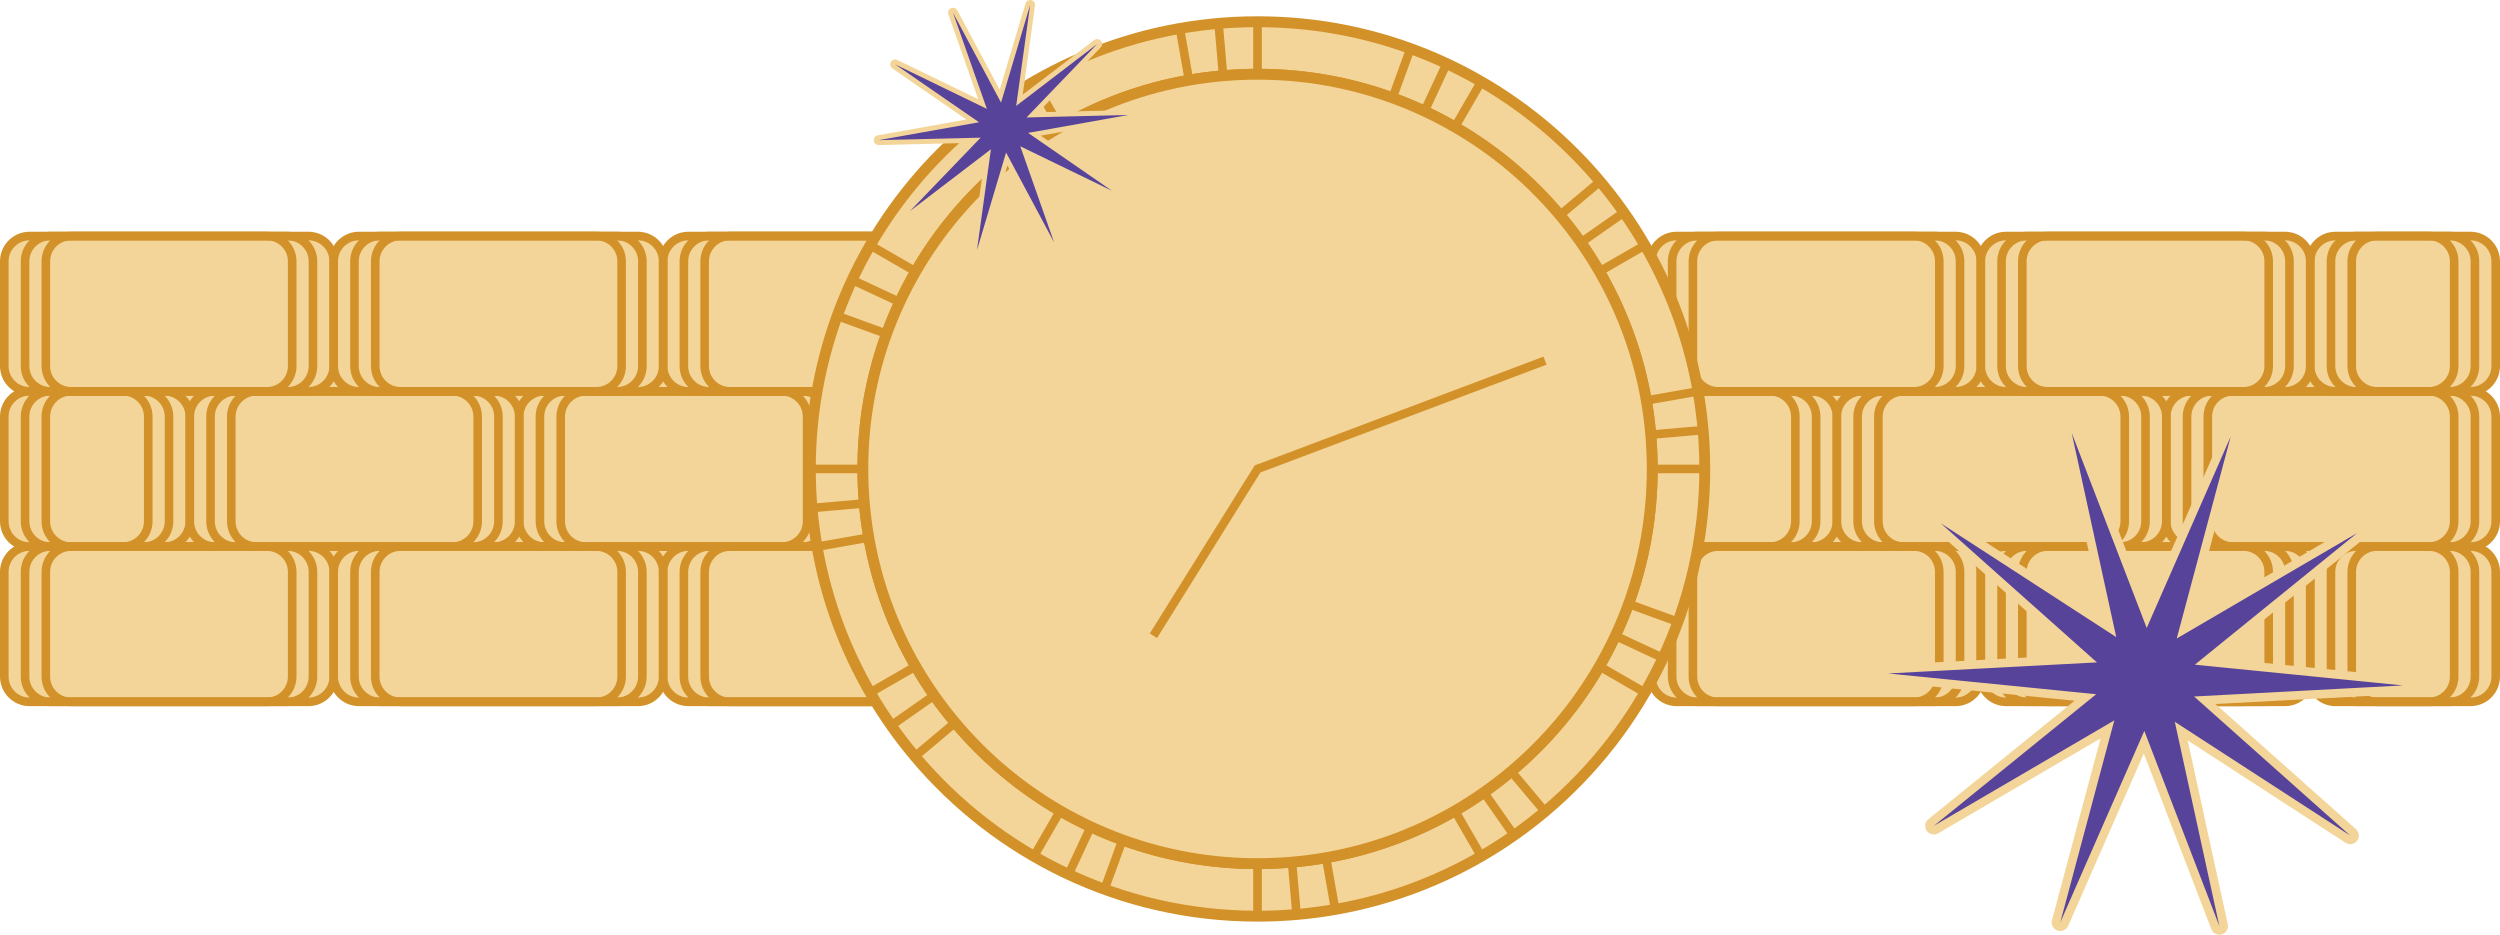 <?xml version="1.0" encoding="UTF-8"?>
<svg id="Layer_2" data-name="Layer 2" xmlns="http://www.w3.org/2000/svg" viewBox="0 0 2033.24 760.2">
  <defs>
    <style>
      .cls-1 {
        stroke: #d39229;
        stroke-miterlimit: 10;
        stroke-width: 8.85px;
      }

      .cls-1, .cls-2 {
        fill: #f4d599;
      }

      .cls-2, .cls-3, .cls-4 {
        stroke-width: 0px;
      }

      .cls-3 {
        fill: #58439b;
      }

      .cls-4 {
        fill: #d39229;
      }
    </style>
  </defs>
  <g id="Layer_3" data-name="Layer 3">
    <path class="cls-2" d="m2009.21,318.25c11.34,0,20.53,9.19,20.53,20.53v85.22c0,11.34-9.19,20.53-20.53,20.53,11.34,0,20.53,9.19,20.53,20.53v85.22c0,11.34-9.19,20.53-20.53,20.53h-109.78c-11.34,0-20.53-9.19-20.53-20.53,0,11.34-9.2,20.53-20.53,20.53h-226.86c-11.34,0-20.53-9.19-20.53-20.53,0,11.34-9.19,20.53-20.53,20.53h-226.85c-11.34,0-20.53-9.19-20.53-20.53,0,11.34-9.19,20.53-20.53,20.53h-226.86c-11.33,0-20.52-9.19-20.52-20.53,0,11.34-9.2,20.53-20.53,20.53h-226.86c-11.34,0-20.53-9.19-20.53-20.53,0,11.34-9.19,20.53-20.53,20.53h-226.85c-11.34,0-20.53-9.19-20.53-20.53,0,11.34-9.19,20.53-20.53,20.53h-226.86c-11.33,0-20.53-9.19-20.53-20.53,0,11.34-9.19,20.53-20.53,20.53H24.03c-11.34,0-20.53-9.19-20.53-20.53v-85.22c0-11.34,9.19-20.53,20.53-20.53-11.34,0-20.53-9.19-20.53-20.53v-85.22c0-11.34,9.19-20.53,20.53-20.53-11.34,0-20.53-9.19-20.53-20.53v-85.22c0-11.34,9.19-20.53,20.53-20.53h226.85c11.34,0,20.53,9.19,20.53,20.53,0-11.34,9.2-20.53,20.53-20.53h226.86c11.34,0,20.53,9.19,20.53,20.53,0-11.34,9.19-20.53,20.53-20.53h226.85c11.34,0,20.53,9.19,20.53,20.53,0-11.34,9.19-20.53,20.53-20.53h226.86c11.33,0,20.53,9.19,20.53,20.53,0-11.34,9.19-20.53,20.52-20.53h226.86c11.34,0,20.53,9.19,20.53,20.53,0-11.34,9.19-20.53,20.53-20.53h226.85c11.34,0,20.53,9.19,20.53,20.53,0-11.34,9.19-20.53,20.53-20.53h226.86c11.33,0,20.53,9.19,20.53,20.53,0-11.34,9.19-20.53,20.53-20.53h109.78c11.34,0,20.53,9.19,20.53,20.53v85.22c0,11.34-9.19,20.53-20.53,20.53Z"/>
    <g>
      <g>
        <g>
          <path class="cls-4" d="m100.04,448.03H24.03c-13.25,0-24.03-10.78-24.03-24.03v-85.22c0-13.25,10.78-24.03,24.03-24.03h76.01c13.25,0,24.03,10.78,24.03,24.03v85.22c0,13.25-10.78,24.03-24.03,24.03Zm-76.01-126.28c-9.39,0-17.03,7.64-17.03,17.03v85.22c0,9.39,7.64,17.03,17.03,17.03h76.01c9.39,0,17.03-7.64,17.03-17.03v-85.22c0-9.39-7.64-17.03-17.03-17.03H24.03Z"/>
          <path class="cls-4" d="m116.93,448.03H40.92c-13.25,0-24.03-10.78-24.03-24.03v-85.22c0-13.25,10.78-24.03,24.03-24.03h76.01c13.25,0,24.03,10.78,24.03,24.03v85.22c0,13.25-10.78,24.03-24.03,24.03Zm-76.01-126.28c-9.39,0-17.03,7.64-17.03,17.03v85.22c0,9.39,7.64,17.03,17.03,17.03h76.01c9.39,0,17.03-7.64,17.03-17.03v-85.22c0-9.39-7.64-17.03-17.03-17.03H40.92Z"/>
          <path class="cls-4" d="m133.81,448.03H57.8c-13.25,0-24.03-10.78-24.03-24.03v-85.22c0-13.25,10.78-24.03,24.03-24.03h76.01c13.25,0,24.03,10.78,24.03,24.03v85.22c0,13.25-10.78,24.03-24.03,24.03Zm-76.01-126.28c-9.39,0-17.03,7.64-17.03,17.03v85.22c0,9.39,7.64,17.03,17.03,17.03h76.01c9.39,0,17.03-7.64,17.03-17.03v-85.22c0-9.39-7.64-17.03-17.03-17.03H57.8Z"/>
        </g>
        <g>
          <path class="cls-4" d="m217.11,321.75H24.03c-13.25,0-24.03-10.78-24.03-24.03v-85.22c0-13.25,10.78-24.03,24.03-24.03h193.08c13.25,0,24.03,10.78,24.03,24.03v85.22c0,13.25-10.78,24.03-24.03,24.03ZM24.03,195.47c-9.39,0-17.03,7.64-17.03,17.03v85.22c0,9.39,7.64,17.03,17.03,17.03h193.08c9.39,0,17.03-7.64,17.03-17.03v-85.22c0-9.39-7.64-17.03-17.03-17.03H24.03Z"/>
          <path class="cls-4" d="m234,321.75H40.92c-13.25,0-24.03-10.78-24.03-24.03v-85.22c0-13.25,10.78-24.03,24.03-24.03h193.08c13.25,0,24.03,10.78,24.03,24.03v85.22c0,13.25-10.78,24.03-24.03,24.03ZM40.92,195.47c-9.39,0-17.03,7.64-17.03,17.03v85.22c0,9.39,7.64,17.03,17.03,17.03h193.08c9.39,0,17.03-7.64,17.03-17.03v-85.22c0-9.39-7.64-17.03-17.03-17.03H40.92Z"/>
          <path class="cls-4" d="m250.88,321.75H57.8c-13.25,0-24.03-10.78-24.03-24.03v-85.22c0-13.25,10.78-24.03,24.03-24.03h193.08c13.25,0,24.03,10.78,24.03,24.03v85.22c0,13.25-10.78,24.03-24.03,24.03ZM57.8,195.47c-9.39,0-17.03,7.64-17.03,17.03v85.22c0,9.39,7.64,17.03,17.03,17.03h193.08c9.39,0,17.03-7.64,17.03-17.03v-85.22c0-9.39-7.64-17.03-17.03-17.03H57.8Z"/>
        </g>
        <g>
          <path class="cls-4" d="m217.11,574.31H24.03c-13.25,0-24.03-10.78-24.03-24.03v-85.22c0-13.25,10.78-24.03,24.03-24.03h193.08c13.25,0,24.03,10.78,24.03,24.03v85.22c0,13.25-10.78,24.03-24.03,24.03ZM24.03,448.03c-9.39,0-17.03,7.64-17.03,17.03v85.22c0,9.39,7.64,17.03,17.03,17.03h193.08c9.39,0,17.03-7.64,17.03-17.03v-85.22c0-9.39-7.64-17.03-17.03-17.03H24.03Z"/>
          <path class="cls-4" d="m234,574.31H40.92c-13.25,0-24.03-10.78-24.03-24.03v-85.22c0-13.25,10.78-24.03,24.03-24.03h193.08c13.25,0,24.03,10.78,24.03,24.03v85.22c0,13.25-10.78,24.03-24.03,24.03Zm-193.08-126.28c-9.39,0-17.03,7.64-17.03,17.03v85.22c0,9.39,7.64,17.03,17.03,17.03h193.08c9.39,0,17.03-7.64,17.03-17.03v-85.22c0-9.39-7.64-17.03-17.03-17.03H40.92Z"/>
          <path class="cls-4" d="m250.88,574.31H57.8c-13.25,0-24.03-10.78-24.03-24.03v-85.22c0-13.25,10.78-24.03,24.03-24.03h193.08c13.25,0,24.03,10.78,24.03,24.03v85.22c0,13.25-10.78,24.03-24.03,24.03Zm-193.08-126.28c-9.39,0-17.03,7.64-17.03,17.03v85.22c0,9.39,7.64,17.03,17.03,17.03h193.08c9.39,0,17.03-7.64,17.03-17.03v-85.22c0-9.39-7.64-17.03-17.03-17.03H57.8Z"/>
        </g>
      </g>
      <g>
        <g>
          <path class="cls-4" d="m367.96,448.03h-193.08c-13.25,0-24.03-10.78-24.03-24.03v-85.22c0-13.25,10.78-24.03,24.03-24.03h193.08c13.25,0,24.03,10.78,24.03,24.03v85.22c0,13.25-10.78,24.03-24.03,24.03Zm-193.08-126.28c-9.39,0-17.03,7.64-17.03,17.03v85.22c0,9.39,7.64,17.03,17.03,17.03h193.08c9.39,0,17.03-7.64,17.03-17.03v-85.22c0-9.39-7.64-17.03-17.03-17.03h-193.08Z"/>
          <path class="cls-4" d="m384.84,448.03h-193.08c-13.25,0-24.03-10.78-24.03-24.03v-85.22c0-13.25,10.78-24.03,24.03-24.03h193.08c13.25,0,24.03,10.78,24.03,24.03v85.22c0,13.25-10.78,24.03-24.03,24.03Zm-193.08-126.28c-9.39,0-17.03,7.64-17.03,17.03v85.22c0,9.39,7.64,17.03,17.03,17.03h193.08c9.39,0,17.03-7.64,17.03-17.03v-85.22c0-9.39-7.64-17.03-17.03-17.03h-193.08Z"/>
          <path class="cls-4" d="m401.73,448.03h-193.08c-13.25,0-24.03-10.78-24.03-24.03v-85.22c0-13.25,10.78-24.03,24.03-24.03h193.08c13.25,0,24.03,10.78,24.03,24.03v85.22c0,13.25-10.78,24.03-24.03,24.03Zm-193.08-126.28c-9.39,0-17.03,7.64-17.03,17.03v85.22c0,9.39,7.64,17.03,17.03,17.03h193.08c9.39,0,17.03-7.64,17.03-17.03v-85.22c0-9.39-7.64-17.03-17.03-17.03h-193.08Z"/>
        </g>
        <g>
          <path class="cls-4" d="m485.03,321.75h-193.09c-13.25,0-24.03-10.78-24.03-24.03v-85.22c0-13.25,10.78-24.03,24.03-24.03h193.09c13.25,0,24.03,10.78,24.03,24.03v85.22c0,13.25-10.78,24.03-24.03,24.03Zm-193.09-126.28c-9.39,0-17.03,7.64-17.03,17.03v85.22c0,9.39,7.64,17.03,17.03,17.03h193.09c9.39,0,17.03-7.64,17.03-17.03v-85.22c0-9.39-7.64-17.03-17.03-17.03h-193.09Z"/>
          <path class="cls-4" d="m501.91,321.75h-193.08c-13.25,0-24.03-10.78-24.03-24.03v-85.22c0-13.25,10.78-24.03,24.03-24.03h193.08c13.25,0,24.03,10.78,24.03,24.03v85.22c0,13.25-10.78,24.03-24.03,24.03Zm-193.08-126.28c-9.39,0-17.03,7.64-17.03,17.03v85.22c0,9.39,7.64,17.03,17.03,17.03h193.08c9.39,0,17.03-7.64,17.03-17.03v-85.22c0-9.39-7.64-17.03-17.03-17.03h-193.08Z"/>
          <path class="cls-4" d="m518.8,321.75h-193.08c-13.25,0-24.03-10.78-24.03-24.03v-85.22c0-13.25,10.78-24.03,24.03-24.03h193.08c13.25,0,24.03,10.78,24.03,24.03v85.22c0,13.25-10.78,24.03-24.03,24.03Zm-193.08-126.28c-9.39,0-17.03,7.64-17.03,17.03v85.22c0,9.39,7.64,17.03,17.03,17.03h193.08c9.39,0,17.03-7.64,17.03-17.03v-85.22c0-9.39-7.64-17.03-17.03-17.03h-193.08Z"/>
        </g>
        <g>
          <path class="cls-4" d="m485.03,574.31h-193.09c-13.25,0-24.03-10.78-24.03-24.03v-85.22c0-13.25,10.78-24.03,24.03-24.03h193.09c13.25,0,24.03,10.78,24.03,24.03v85.22c0,13.25-10.78,24.03-24.03,24.03Zm-193.09-126.28c-9.39,0-17.03,7.64-17.03,17.03v85.22c0,9.39,7.64,17.03,17.03,17.03h193.09c9.39,0,17.03-7.64,17.03-17.03v-85.22c0-9.39-7.64-17.03-17.03-17.03h-193.09Z"/>
          <path class="cls-4" d="m501.91,574.31h-193.08c-13.25,0-24.03-10.78-24.03-24.03v-85.22c0-13.25,10.78-24.03,24.03-24.03h193.08c13.25,0,24.03,10.78,24.03,24.03v85.22c0,13.25-10.78,24.03-24.03,24.03Zm-193.08-126.28c-9.39,0-17.03,7.64-17.03,17.03v85.22c0,9.39,7.64,17.03,17.03,17.03h193.08c9.39,0,17.03-7.64,17.03-17.03v-85.22c0-9.39-7.64-17.03-17.03-17.03h-193.08Z"/>
          <path class="cls-4" d="m518.8,574.31h-193.08c-13.25,0-24.03-10.78-24.03-24.03v-85.22c0-13.25,10.78-24.03,24.03-24.03h193.08c13.25,0,24.03,10.78,24.03,24.03v85.22c0,13.25-10.78,24.03-24.03,24.03Zm-193.08-126.28c-9.39,0-17.03,7.64-17.03,17.03v85.22c0,9.39,7.64,17.03,17.03,17.03h193.08c9.39,0,17.03-7.64,17.03-17.03v-85.22c0-9.39-7.64-17.03-17.03-17.03h-193.08Z"/>
        </g>
      </g>
      <g>
        <g>
          <path class="cls-4" d="m635.87,448.03h-193.08c-13.25,0-24.03-10.78-24.03-24.03v-85.22c0-13.25,10.78-24.03,24.03-24.03h193.08c13.25,0,24.03,10.78,24.03,24.03v85.22c0,13.25-10.78,24.03-24.03,24.03Zm-193.08-126.28c-9.39,0-17.03,7.64-17.03,17.03v85.22c0,9.39,7.64,17.03,17.03,17.03h193.08c9.39,0,17.03-7.64,17.03-17.03v-85.22c0-9.39-7.64-17.03-17.03-17.03h-193.08Z"/>
          <path class="cls-4" d="m652.75,448.03h-193.08c-13.25,0-24.03-10.78-24.03-24.03v-85.22c0-13.25,10.78-24.03,24.03-24.03h193.08c13.25,0,24.03,10.78,24.03,24.03v85.22c0,13.25-10.78,24.03-24.03,24.03Zm-193.08-126.28c-9.39,0-17.03,7.64-17.03,17.03v85.22c0,9.39,7.64,17.03,17.03,17.03h193.08c9.39,0,17.03-7.64,17.03-17.03v-85.22c0-9.39-7.64-17.03-17.03-17.03h-193.08Z"/>
          <path class="cls-4" d="m669.64,448.03h-193.08c-13.25,0-24.03-10.78-24.03-24.03v-85.22c0-13.25,10.78-24.03,24.03-24.03h193.08c13.25,0,24.03,10.78,24.03,24.03v85.22c0,13.25-10.78,24.03-24.03,24.03Zm-193.08-126.28c-9.39,0-17.03,7.64-17.03,17.03v85.22c0,9.39,7.64,17.03,17.03,17.03h193.08c9.39,0,17.03-7.64,17.03-17.03v-85.22c0-9.39-7.64-17.03-17.03-17.03h-193.08Z"/>
        </g>
        <g>
          <path class="cls-4" d="m752.94,321.75h-193.08c-13.25,0-24.03-10.78-24.03-24.03v-85.22c0-13.25,10.78-24.03,24.03-24.03h193.08c13.25,0,24.03,10.78,24.03,24.03v85.22c0,13.25-10.78,24.03-24.03,24.03Zm-193.08-126.28c-9.39,0-17.03,7.64-17.03,17.03v85.22c0,9.39,7.64,17.03,17.03,17.03h193.08c9.39,0,17.03-7.64,17.03-17.03v-85.22c0-9.39-7.64-17.03-17.03-17.03h-193.08Z"/>
          <path class="cls-4" d="m769.83,321.75h-193.09c-13.25,0-24.03-10.78-24.03-24.03v-85.22c0-13.25,10.78-24.03,24.03-24.03h193.09c13.25,0,24.03,10.78,24.03,24.03v85.22c0,13.25-10.78,24.03-24.03,24.03Zm-193.09-126.28c-9.39,0-17.03,7.64-17.03,17.03v85.22c0,9.39,7.64,17.03,17.03,17.03h193.09c9.39,0,17.03-7.64,17.03-17.03v-85.22c0-9.39-7.64-17.03-17.03-17.03h-193.09Z"/>
          <path class="cls-4" d="m786.71,321.75h-193.08c-13.25,0-24.03-10.78-24.03-24.03v-85.22c0-13.25,10.78-24.03,24.03-24.03h193.08c13.25,0,24.03,10.78,24.03,24.03v85.22c0,13.25-10.78,24.03-24.03,24.03Zm-193.08-126.28c-9.39,0-17.03,7.64-17.03,17.03v85.22c0,9.39,7.64,17.03,17.03,17.03h193.08c9.39,0,17.03-7.64,17.03-17.03v-85.22c0-9.39-7.64-17.03-17.03-17.03h-193.08Z"/>
        </g>
        <g>
          <path class="cls-4" d="m752.94,574.31h-193.08c-13.25,0-24.03-10.78-24.03-24.03v-85.22c0-13.25,10.78-24.03,24.03-24.03h193.08c13.25,0,24.03,10.78,24.03,24.03v85.22c0,13.25-10.78,24.03-24.03,24.03Zm-193.08-126.28c-9.39,0-17.03,7.64-17.03,17.03v85.22c0,9.39,7.64,17.03,17.03,17.03h193.08c9.39,0,17.03-7.64,17.03-17.03v-85.22c0-9.39-7.64-17.03-17.03-17.03h-193.08Z"/>
          <path class="cls-4" d="m769.83,574.31h-193.09c-13.25,0-24.03-10.78-24.03-24.03v-85.22c0-13.25,10.78-24.03,24.03-24.03h193.09c13.25,0,24.03,10.78,24.03,24.03v85.22c0,13.25-10.78,24.03-24.03,24.03Zm-193.09-126.28c-9.39,0-17.03,7.64-17.03,17.03v85.22c0,9.39,7.64,17.03,17.03,17.03h193.09c9.39,0,17.03-7.64,17.03-17.03v-85.22c0-9.39-7.64-17.03-17.03-17.03h-193.09Z"/>
          <path class="cls-4" d="m786.71,574.31h-193.08c-13.25,0-24.03-10.78-24.03-24.03v-85.22c0-13.25,10.78-24.03,24.03-24.03h193.08c13.25,0,24.03,10.78,24.03,24.03v85.22c0,13.25-10.78,24.03-24.03,24.03Zm-193.08-126.28c-9.39,0-17.03,7.64-17.03,17.03v85.22c0,9.39,7.64,17.03,17.03,17.03h193.08c9.39,0,17.03-7.64,17.03-17.03v-85.22c0-9.39-7.64-17.03-17.03-17.03h-193.08Z"/>
        </g>
      </g>
      <g>
        <g>
          <path class="cls-4" d="m903.78,448.03h-193.08c-13.25,0-24.03-10.78-24.03-24.03v-85.22c0-13.25,10.78-24.03,24.03-24.03h193.08c13.25,0,24.03,10.78,24.03,24.03v85.22c0,13.25-10.78,24.03-24.03,24.03Zm-193.08-126.28c-9.39,0-17.03,7.64-17.03,17.03v85.22c0,9.39,7.64,17.03,17.03,17.03h193.08c9.39,0,17.03-7.64,17.03-17.03v-85.22c0-9.39-7.64-17.03-17.03-17.03h-193.08Z"/>
          <path class="cls-4" d="m920.67,448.03h-193.08c-13.25,0-24.03-10.78-24.03-24.03v-85.22c0-13.25,10.78-24.03,24.03-24.03h193.08c13.25,0,24.03,10.78,24.03,24.03v85.22c0,13.25-10.78,24.03-24.03,24.03Zm-193.08-126.28c-9.39,0-17.03,7.64-17.03,17.03v85.22c0,9.39,7.64,17.03,17.03,17.03h193.08c9.39,0,17.03-7.64,17.03-17.03v-85.22c0-9.39-7.64-17.03-17.03-17.03h-193.08Z"/>
          <path class="cls-4" d="m937.55,448.03h-193.08c-13.25,0-24.03-10.78-24.03-24.03v-85.22c0-13.25,10.78-24.03,24.03-24.03h193.08c13.25,0,24.03,10.78,24.03,24.03v85.22c0,13.25-10.78,24.03-24.03,24.03Zm-193.08-126.28c-9.39,0-17.03,7.64-17.03,17.03v85.22c0,9.39,7.64,17.03,17.03,17.03h193.08c9.39,0,17.03-7.64,17.03-17.03v-85.22c0-9.39-7.64-17.03-17.03-17.03h-193.08Z"/>
        </g>
        <g>
          <path class="cls-4" d="m1020.85,321.75h-193.08c-13.25,0-24.03-10.78-24.03-24.03v-85.22c0-13.25,10.78-24.03,24.03-24.03h193.08c13.25,0,24.03,10.78,24.03,24.03v85.22c0,13.25-10.78,24.03-24.03,24.03Zm-193.08-126.28c-9.39,0-17.03,7.64-17.03,17.03v85.22c0,9.39,7.64,17.03,17.03,17.03h193.08c9.39,0,17.03-7.64,17.03-17.03v-85.22c0-9.39-7.64-17.03-17.03-17.03h-193.08Z"/>
          <path class="cls-4" d="m1037.74,321.75h-193.08c-13.25,0-24.03-10.78-24.03-24.03v-85.22c0-13.25,10.78-24.03,24.03-24.03h193.08c13.25,0,24.03,10.78,24.03,24.03v85.22c0,13.25-10.78,24.03-24.03,24.03Zm-193.08-126.28c-9.39,0-17.03,7.64-17.03,17.03v85.22c0,9.39,7.64,17.03,17.03,17.03h193.08c9.39,0,17.03-7.64,17.03-17.03v-85.22c0-9.39-7.64-17.03-17.03-17.03h-193.08Z"/>
          <path class="cls-4" d="m1054.63,321.75h-193.09c-13.25,0-24.03-10.78-24.03-24.03v-85.22c0-13.25,10.78-24.03,24.03-24.03h193.09c13.25,0,24.03,10.78,24.03,24.03v85.22c0,13.25-10.78,24.03-24.03,24.03Zm-193.09-126.28c-9.39,0-17.03,7.64-17.03,17.03v85.22c0,9.39,7.64,17.03,17.03,17.03h193.09c9.39,0,17.03-7.64,17.03-17.03v-85.22c0-9.39-7.64-17.03-17.03-17.03h-193.09Z"/>
        </g>
        <g>
          <path class="cls-4" d="m1020.85,574.31h-193.08c-13.25,0-24.03-10.78-24.03-24.03v-85.22c0-13.25,10.78-24.03,24.03-24.03h193.08c13.25,0,24.03,10.78,24.03,24.03v85.22c0,13.25-10.78,24.03-24.03,24.03Zm-193.08-126.28c-9.39,0-17.03,7.64-17.03,17.03v85.22c0,9.39,7.64,17.03,17.03,17.03h193.08c9.39,0,17.03-7.64,17.03-17.03v-85.22c0-9.39-7.64-17.03-17.03-17.03h-193.08Z"/>
          <path class="cls-4" d="m1037.74,574.31h-193.08c-13.25,0-24.03-10.78-24.03-24.03v-85.22c0-13.25,10.78-24.03,24.03-24.03h193.08c13.25,0,24.03,10.78,24.03,24.03v85.22c0,13.25-10.78,24.03-24.03,24.03Zm-193.08-126.28c-9.39,0-17.03,7.64-17.03,17.03v85.22c0,9.39,7.64,17.03,17.03,17.03h193.08c9.39,0,17.03-7.64,17.03-17.03v-85.22c0-9.39-7.64-17.03-17.03-17.03h-193.08Z"/>
          <path class="cls-4" d="m1054.63,574.31h-193.09c-13.25,0-24.03-10.78-24.03-24.03v-85.22c0-13.25,10.78-24.03,24.03-24.03h193.09c13.25,0,24.03,10.78,24.03,24.03v85.22c0,13.25-10.78,24.03-24.03,24.03Zm-193.09-126.28c-9.39,0-17.03,7.64-17.03,17.03v85.22c0,9.39,7.64,17.03,17.03,17.03h193.09c9.39,0,17.03-7.64,17.03-17.03v-85.22c0-9.39-7.64-17.03-17.03-17.03h-193.09Z"/>
        </g>
      </g>
      <g>
        <g>
          <path class="cls-4" d="m1171.7,448.03h-193.08c-13.25,0-24.03-10.78-24.03-24.03v-85.22c0-13.25,10.78-24.03,24.03-24.03h193.08c13.25,0,24.03,10.78,24.03,24.03v85.22c0,13.25-10.78,24.03-24.03,24.03Zm-193.08-126.28c-9.39,0-17.03,7.64-17.03,17.03v85.22c0,9.39,7.64,17.03,17.03,17.03h193.08c9.39,0,17.03-7.64,17.03-17.03v-85.22c0-9.39-7.64-17.03-17.03-17.03h-193.08Z"/>
          <path class="cls-4" d="m1188.58,448.03h-193.08c-13.25,0-24.03-10.78-24.03-24.03v-85.22c0-13.25,10.78-24.03,24.03-24.03h193.08c13.25,0,24.03,10.78,24.03,24.03v85.22c0,13.25-10.78,24.03-24.03,24.03Zm-193.08-126.28c-9.39,0-17.03,7.64-17.03,17.03v85.22c0,9.39,7.64,17.03,17.03,17.03h193.08c9.39,0,17.03-7.64,17.03-17.03v-85.22c0-9.39-7.64-17.03-17.03-17.03h-193.08Z"/>
          <path class="cls-4" d="m1205.47,448.03h-193.08c-13.25,0-24.03-10.78-24.03-24.03v-85.22c0-13.25,10.78-24.03,24.03-24.03h193.08c13.25,0,24.03,10.78,24.03,24.03v85.22c0,13.25-10.78,24.03-24.03,24.03Zm-193.08-126.28c-9.39,0-17.03,7.64-17.03,17.03v85.22c0,9.39,7.64,17.03,17.03,17.03h193.08c9.39,0,17.03-7.64,17.03-17.03v-85.22c0-9.39-7.64-17.03-17.03-17.03h-193.08Z"/>
        </g>
        <g>
          <path class="cls-4" d="m1288.77,321.75h-193.09c-13.25,0-24.02-10.78-24.02-24.03v-85.22c0-13.25,10.78-24.03,24.02-24.03h193.09c13.25,0,24.03,10.78,24.03,24.03v85.22c0,13.25-10.78,24.03-24.03,24.03Zm-193.09-126.28c-9.38,0-17.02,7.64-17.02,17.03v85.22c0,9.39,7.64,17.03,17.02,17.03h193.09c9.39,0,17.03-7.64,17.03-17.03v-85.22c0-9.39-7.64-17.03-17.03-17.03h-193.09Z"/>
          <path class="cls-4" d="m1305.65,321.75h-193.08c-13.25,0-24.03-10.78-24.03-24.03v-85.22c0-13.25,10.78-24.03,24.03-24.03h193.08c13.25,0,24.03,10.78,24.03,24.03v85.22c0,13.25-10.78,24.03-24.03,24.03Zm-193.08-126.28c-9.39,0-17.03,7.64-17.03,17.03v85.22c0,9.39,7.64,17.03,17.03,17.03h193.08c9.39,0,17.03-7.64,17.03-17.03v-85.22c0-9.39-7.64-17.03-17.03-17.03h-193.08Z"/>
          <path class="cls-4" d="m1322.54,321.75h-193.08c-13.25,0-24.03-10.78-24.03-24.03v-85.22c0-13.25,10.78-24.03,24.03-24.03h193.08c13.25,0,24.03,10.78,24.03,24.03v85.22c0,13.25-10.78,24.03-24.03,24.03Zm-193.08-126.28c-9.39,0-17.03,7.64-17.03,17.03v85.22c0,9.39,7.64,17.03,17.03,17.03h193.08c9.39,0,17.03-7.64,17.03-17.03v-85.22c0-9.39-7.64-17.03-17.03-17.03h-193.08Z"/>
        </g>
        <g>
          <path class="cls-4" d="m1288.77,574.31h-193.09c-13.25,0-24.02-10.78-24.02-24.03v-85.22c0-13.25,10.78-24.03,24.02-24.03h193.09c13.25,0,24.03,10.78,24.03,24.03v85.22c0,13.25-10.78,24.03-24.03,24.03Zm-193.09-126.28c-9.38,0-17.02,7.64-17.02,17.03v85.22c0,9.39,7.64,17.03,17.02,17.03h193.09c9.39,0,17.03-7.64,17.03-17.03v-85.22c0-9.39-7.64-17.03-17.03-17.03h-193.09Z"/>
          <path class="cls-4" d="m1305.65,574.31h-193.08c-13.25,0-24.03-10.78-24.03-24.03v-85.22c0-13.25,10.78-24.03,24.03-24.03h193.08c13.25,0,24.03,10.78,24.03,24.03v85.22c0,13.25-10.78,24.03-24.03,24.03Zm-193.08-126.28c-9.39,0-17.03,7.64-17.03,17.03v85.22c0,9.39,7.64,17.03,17.03,17.03h193.08c9.39,0,17.03-7.64,17.03-17.03v-85.22c0-9.39-7.64-17.03-17.03-17.03h-193.08Z"/>
          <path class="cls-4" d="m1322.54,574.31h-193.08c-13.25,0-24.03-10.78-24.03-24.03v-85.22c0-13.25,10.78-24.03,24.03-24.03h193.08c13.25,0,24.03,10.78,24.03,24.03v85.22c0,13.25-10.78,24.03-24.03,24.03Zm-193.08-126.28c-9.39,0-17.03,7.64-17.03,17.03v85.22c0,9.39,7.64,17.03,17.03,17.03h193.08c9.39,0,17.03-7.64,17.03-17.03v-85.22c0-9.39-7.64-17.03-17.03-17.03h-193.08Z"/>
        </g>
      </g>
      <g>
        <g>
          <path class="cls-4" d="m1439.61,448.03h-193.08c-13.25,0-24.03-10.78-24.03-24.03v-85.22c0-13.25,10.78-24.03,24.03-24.03h193.08c13.25,0,24.03,10.78,24.03,24.03v85.22c0,13.25-10.78,24.03-24.03,24.03Zm-193.08-126.28c-9.39,0-17.03,7.64-17.03,17.03v85.22c0,9.39,7.64,17.03,17.03,17.03h193.08c9.39,0,17.03-7.64,17.03-17.03v-85.22c0-9.39-7.64-17.03-17.03-17.03h-193.08Z"/>
          <path class="cls-4" d="m1456.5,448.03h-193.08c-13.25,0-24.03-10.78-24.03-24.03v-85.22c0-13.25,10.78-24.03,24.03-24.03h193.08c13.25,0,24.03,10.78,24.03,24.03v85.22c0,13.25-10.78,24.03-24.03,24.03Zm-193.08-126.28c-9.39,0-17.03,7.64-17.03,17.03v85.22c0,9.39,7.64,17.03,17.03,17.03h193.08c9.39,0,17.03-7.64,17.03-17.03v-85.22c0-9.39-7.64-17.03-17.03-17.03h-193.08Z"/>
          <path class="cls-4" d="m1473.38,448.03h-193.08c-13.25,0-24.03-10.78-24.03-24.03v-85.22c0-13.25,10.78-24.03,24.03-24.03h193.08c13.25,0,24.03,10.78,24.03,24.03v85.22c0,13.25-10.78,24.03-24.03,24.03Zm-193.08-126.28c-9.39,0-17.03,7.64-17.03,17.03v85.22c0,9.39,7.64,17.03,17.03,17.03h193.08c9.39,0,17.03-7.64,17.03-17.03v-85.22c0-9.39-7.64-17.03-17.03-17.03h-193.08Z"/>
        </g>
        <g>
          <path class="cls-4" d="m1556.68,321.75h-193.08c-13.25,0-24.03-10.78-24.03-24.03v-85.22c0-13.25,10.78-24.03,24.03-24.03h193.08c13.25,0,24.03,10.78,24.03,24.03v85.22c0,13.25-10.78,24.03-24.03,24.03Zm-193.08-126.28c-9.39,0-17.03,7.64-17.03,17.03v85.22c0,9.39,7.64,17.03,17.03,17.03h193.08c9.39,0,17.03-7.64,17.03-17.03v-85.22c0-9.39-7.64-17.03-17.03-17.03h-193.08Z"/>
          <path class="cls-4" d="m1573.57,321.75h-193.09c-13.25,0-24.03-10.78-24.03-24.03v-85.22c0-13.25,10.78-24.03,24.03-24.03h193.09c13.25,0,24.03,10.78,24.03,24.03v85.22c0,13.25-10.78,24.03-24.03,24.03Zm-193.09-126.28c-9.39,0-17.03,7.64-17.03,17.03v85.22c0,9.39,7.64,17.03,17.03,17.03h193.09c9.39,0,17.03-7.64,17.03-17.03v-85.22c0-9.39-7.64-17.03-17.03-17.03h-193.09Z"/>
          <path class="cls-4" d="m1590.45,321.75h-193.08c-13.25,0-24.03-10.78-24.03-24.03v-85.22c0-13.25,10.78-24.03,24.03-24.03h193.08c13.25,0,24.03,10.78,24.03,24.03v85.22c0,13.25-10.78,24.03-24.03,24.03Zm-193.08-126.28c-9.39,0-17.03,7.64-17.03,17.03v85.22c0,9.39,7.64,17.03,17.03,17.03h193.08c9.39,0,17.03-7.64,17.03-17.03v-85.22c0-9.39-7.64-17.03-17.03-17.03h-193.08Z"/>
        </g>
        <g>
          <path class="cls-4" d="m1556.68,574.31h-193.08c-13.25,0-24.03-10.78-24.03-24.03v-85.22c0-13.25,10.78-24.03,24.03-24.03h193.08c13.25,0,24.03,10.78,24.03,24.03v85.22c0,13.25-10.78,24.03-24.03,24.03Zm-193.08-126.28c-9.39,0-17.03,7.64-17.03,17.03v85.22c0,9.39,7.64,17.03,17.03,17.03h193.08c9.39,0,17.03-7.64,17.03-17.03v-85.22c0-9.39-7.64-17.03-17.03-17.03h-193.08Z"/>
          <path class="cls-4" d="m1573.57,574.31h-193.09c-13.25,0-24.03-10.78-24.03-24.03v-85.22c0-13.25,10.78-24.03,24.03-24.03h193.09c13.25,0,24.03,10.78,24.03,24.03v85.22c0,13.25-10.78,24.03-24.03,24.03Zm-193.09-126.28c-9.39,0-17.03,7.64-17.03,17.03v85.22c0,9.39,7.64,17.03,17.03,17.03h193.09c9.39,0,17.03-7.64,17.03-17.03v-85.22c0-9.39-7.64-17.03-17.03-17.03h-193.09Z"/>
          <path class="cls-4" d="m1590.45,574.31h-193.08c-13.25,0-24.03-10.78-24.03-24.03v-85.22c0-13.25,10.78-24.03,24.03-24.03h193.08c13.25,0,24.03,10.78,24.03,24.03v85.22c0,13.25-10.78,24.03-24.03,24.03Zm-193.08-126.28c-9.39,0-17.03,7.64-17.03,17.03v85.22c0,9.39,7.64,17.03,17.03,17.03h193.08c9.39,0,17.03-7.64,17.03-17.03v-85.22c0-9.39-7.64-17.03-17.03-17.03h-193.08Z"/>
        </g>
      </g>
      <g>
        <g>
          <path class="cls-4" d="m1707.52,448.03h-193.08c-13.25,0-24.03-10.78-24.03-24.03v-85.22c0-13.25,10.78-24.03,24.03-24.03h193.08c13.25,0,24.03,10.78,24.03,24.03v85.22c0,13.25-10.78,24.03-24.03,24.03Zm-193.08-126.28c-9.39,0-17.03,7.64-17.03,17.03v85.22c0,9.39,7.64,17.03,17.03,17.03h193.08c9.39,0,17.03-7.64,17.03-17.03v-85.22c0-9.39-7.64-17.03-17.03-17.03h-193.08Z"/>
          <path class="cls-4" d="m1724.41,448.03h-193.08c-13.25,0-24.03-10.78-24.03-24.03v-85.22c0-13.25,10.78-24.03,24.03-24.03h193.08c13.25,0,24.03,10.78,24.03,24.03v85.22c0,13.25-10.78,24.03-24.03,24.03Zm-193.08-126.28c-9.39,0-17.03,7.64-17.03,17.03v85.22c0,9.39,7.64,17.03,17.03,17.03h193.08c9.39,0,17.03-7.64,17.03-17.03v-85.22c0-9.39-7.64-17.03-17.03-17.03h-193.08Z"/>
          <path class="cls-4" d="m1741.3,448.03h-193.08c-13.25,0-24.03-10.78-24.03-24.03v-85.22c0-13.25,10.78-24.03,24.03-24.03h193.08c13.25,0,24.03,10.78,24.03,24.03v85.22c0,13.25-10.78,24.03-24.03,24.03Zm-193.08-126.28c-9.39,0-17.03,7.64-17.03,17.03v85.22c0,9.39,7.64,17.03,17.03,17.03h193.08c9.39,0,17.03-7.64,17.03-17.03v-85.22c0-9.39-7.64-17.03-17.03-17.03h-193.08Z"/>
        </g>
        <g>
          <path class="cls-4" d="m1824.59,321.75h-193.08c-13.25,0-24.03-10.78-24.03-24.03v-85.22c0-13.25,10.78-24.03,24.03-24.03h193.08c13.25,0,24.03,10.78,24.03,24.03v85.22c0,13.25-10.78,24.03-24.03,24.03Zm-193.08-126.28c-9.39,0-17.03,7.64-17.03,17.03v85.22c0,9.39,7.64,17.03,17.03,17.03h193.08c9.39,0,17.03-7.64,17.03-17.03v-85.22c0-9.39-7.64-17.03-17.03-17.03h-193.08Z"/>
          <path class="cls-4" d="m1841.48,321.75h-193.08c-13.25,0-24.03-10.78-24.03-24.03v-85.22c0-13.25,10.78-24.03,24.03-24.03h193.08c13.25,0,24.03,10.78,24.03,24.03v85.22c0,13.25-10.78,24.03-24.03,24.03Zm-193.08-126.28c-9.39,0-17.03,7.64-17.03,17.03v85.22c0,9.39,7.64,17.03,17.03,17.03h193.08c9.39,0,17.03-7.64,17.03-17.03v-85.22c0-9.39-7.64-17.03-17.03-17.03h-193.08Z"/>
          <path class="cls-4" d="m1858.37,321.75h-193.09c-13.25,0-24.03-10.78-24.03-24.03v-85.22c0-13.25,10.78-24.03,24.03-24.03h193.09c13.25,0,24.03,10.78,24.03,24.03v85.22c0,13.25-10.78,24.03-24.03,24.03Zm-193.09-126.28c-9.39,0-17.03,7.64-17.03,17.03v85.22c0,9.39,7.64,17.03,17.03,17.03h193.09c9.39,0,17.03-7.64,17.03-17.03v-85.22c0-9.39-7.64-17.03-17.03-17.03h-193.09Z"/>
        </g>
        <g>
          <path class="cls-4" d="m1824.59,574.31h-193.08c-13.25,0-24.03-10.78-24.03-24.03v-85.22c0-13.25,10.78-24.03,24.03-24.03h193.08c13.25,0,24.03,10.78,24.03,24.03v85.22c0,13.25-10.78,24.03-24.03,24.03Zm-193.08-126.28c-9.39,0-17.03,7.64-17.03,17.03v85.22c0,9.39,7.64,17.03,17.03,17.03h193.08c9.39,0,17.03-7.64,17.03-17.03v-85.22c0-9.39-7.64-17.03-17.03-17.03h-193.08Z"/>
          <path class="cls-4" d="m1841.48,574.31h-193.08c-13.25,0-24.03-10.78-24.03-24.03v-85.22c0-13.25,10.78-24.03,24.03-24.03h193.08c13.25,0,24.03,10.78,24.03,24.03v85.22c0,13.25-10.78,24.03-24.03,24.03Zm-193.08-126.28c-9.39,0-17.03,7.64-17.03,17.03v85.22c0,9.39,7.64,17.03,17.03,17.03h193.08c9.39,0,17.03-7.64,17.03-17.03v-85.22c0-9.39-7.64-17.03-17.03-17.03h-193.08Z"/>
          <path class="cls-4" d="m1858.37,574.31h-193.09c-13.25,0-24.03-10.78-24.03-24.03v-85.22c0-13.25,10.78-24.03,24.03-24.03h193.09c13.25,0,24.03,10.78,24.03,24.03v85.22c0,13.25-10.78,24.03-24.03,24.03Zm-193.09-126.28c-9.39,0-17.03,7.64-17.03,17.03v85.22c0,9.39,7.64,17.03,17.03,17.03h193.09c9.39,0,17.03-7.64,17.03-17.03v-85.22c0-9.39-7.64-17.03-17.03-17.03h-193.09Z"/>
        </g>
      </g>
      <g>
        <g>
          <path class="cls-4" d="m1975.44,448.03h-193.08c-13.25,0-24.03-10.78-24.03-24.03v-85.22c0-13.25,10.78-24.03,24.03-24.03h193.08c13.25,0,24.03,10.78,24.03,24.03v85.22c0,13.25-10.78,24.03-24.03,24.03Zm-193.08-126.28c-9.39,0-17.03,7.64-17.03,17.03v85.22c0,9.39,7.64,17.03,17.03,17.03h193.08c9.39,0,17.03-7.64,17.03-17.03v-85.22c0-9.39-7.64-17.03-17.03-17.03h-193.08Z"/>
          <path class="cls-4" d="m1992.32,448.03h-193.08c-13.25,0-24.03-10.78-24.03-24.03v-85.22c0-13.25,10.78-24.03,24.03-24.03h193.08c13.25,0,24.03,10.78,24.03,24.03v85.22c0,13.25-10.78,24.03-24.03,24.03Zm-193.08-126.28c-9.39,0-17.03,7.64-17.03,17.03v85.22c0,9.39,7.64,17.03,17.03,17.03h193.08c9.39,0,17.03-7.64,17.03-17.03v-85.22c0-9.39-7.64-17.03-17.03-17.03h-193.08Z"/>
          <path class="cls-4" d="m2009.21,448.03h-193.08c-13.25,0-24.03-10.78-24.03-24.03v-85.22c0-13.25,10.78-24.03,24.03-24.03h193.08c13.25,0,24.03,10.78,24.03,24.03v85.22c0,13.25-10.78,24.03-24.03,24.03Zm-193.08-126.28c-9.39,0-17.03,7.64-17.03,17.03v85.22c0,9.39,7.64,17.03,17.03,17.03h193.08c9.39,0,17.03-7.64,17.03-17.03v-85.22c0-9.39-7.64-17.03-17.03-17.03h-193.08Z"/>
        </g>
        <g>
          <path class="cls-4" d="m1975.44,321.75h-76.01c-13.25,0-24.03-10.78-24.03-24.03v-85.22c0-13.25,10.78-24.03,24.03-24.03h76.01c13.25,0,24.03,10.78,24.03,24.03v85.22c0,13.25-10.78,24.03-24.03,24.03Zm-76.01-126.28c-9.39,0-17.03,7.64-17.03,17.03v85.22c0,9.39,7.64,17.03,17.03,17.03h76.01c9.39,0,17.03-7.64,17.03-17.03v-85.22c0-9.39-7.64-17.03-17.03-17.03h-76.01Z"/>
          <path class="cls-4" d="m1992.32,321.75h-76.01c-13.25,0-24.03-10.78-24.03-24.03v-85.22c0-13.25,10.78-24.03,24.03-24.03h76.01c13.25,0,24.03,10.78,24.03,24.03v85.22c0,13.25-10.78,24.03-24.03,24.03Zm-76.01-126.28c-9.39,0-17.03,7.64-17.03,17.03v85.22c0,9.39,7.64,17.03,17.03,17.03h76.01c9.39,0,17.03-7.64,17.03-17.03v-85.22c0-9.39-7.64-17.03-17.03-17.03h-76.01Z"/>
          <path class="cls-4" d="m2009.21,321.75h-76.01c-13.25,0-24.03-10.78-24.03-24.03v-85.22c0-13.25,10.78-24.03,24.03-24.03h76.01c13.25,0,24.03,10.78,24.03,24.03v85.22c0,13.25-10.78,24.03-24.03,24.03Zm-76.01-126.28c-9.39,0-17.03,7.64-17.03,17.03v85.22c0,9.39,7.64,17.03,17.03,17.03h76.01c9.39,0,17.03-7.64,17.03-17.03v-85.22c0-9.39-7.64-17.03-17.03-17.03h-76.01Z"/>
        </g>
        <g>
          <path class="cls-4" d="m1975.44,574.31h-76.01c-13.25,0-24.03-10.78-24.03-24.03v-85.22c0-13.25,10.78-24.03,24.03-24.03h76.01c13.25,0,24.03,10.78,24.03,24.03v85.22c0,13.25-10.78,24.03-24.03,24.03Zm-76.01-126.28c-9.39,0-17.03,7.64-17.03,17.03v85.22c0,9.39,7.64,17.03,17.03,17.03h76.01c9.39,0,17.03-7.64,17.03-17.03v-85.22c0-9.39-7.64-17.03-17.03-17.03h-76.01Z"/>
          <path class="cls-4" d="m1992.32,574.31h-76.01c-13.25,0-24.03-10.78-24.03-24.03v-85.22c0-13.25,10.78-24.03,24.03-24.03h76.01c13.25,0,24.03,10.78,24.03,24.03v85.22c0,13.25-10.78,24.03-24.03,24.03Zm-76.01-126.28c-9.39,0-17.03,7.64-17.03,17.03v85.22c0,9.39,7.64,17.03,17.03,17.03h76.01c9.39,0,17.03-7.64,17.03-17.03v-85.22c0-9.39-7.64-17.03-17.03-17.03h-76.01Z"/>
          <path class="cls-4" d="m2009.21,574.31h-76.01c-13.25,0-24.03-10.78-24.03-24.03v-85.22c0-13.25,10.78-24.03,24.03-24.03h76.01c13.25,0,24.03,10.78,24.03,24.03v85.22c0,13.25-10.78,24.03-24.03,24.03Zm-76.01-126.28c-9.39,0-17.03,7.64-17.03,17.03v85.22c0,9.39,7.64,17.03,17.03,17.03h76.01c9.39,0,17.03-7.64,17.03-17.03v-85.22c0-9.39-7.64-17.03-17.03-17.03h-76.01Z"/>
        </g>
      </g>
    </g>
    <g>
      <path class="cls-1" d="m1022.75,17.67c-200.88,0-363.72,162.85-363.72,363.72,0,89.03,31.98,170.58,85.09,233.8,66.72,79.44,166.78,129.93,278.63,129.93,89.02,0,170.58-31.98,233.8-85.1,79.44-66.71,129.93-166.77,129.93-278.63,0-200.87-162.85-363.72-363.73-363.72Zm291,499.42c-3.97,8.49-8.29,16.77-12.96,24.83-18.79,32.49-43.12,61.38-71.7,85.38-7.14,6.01-14.55,11.7-22.2,17.07-7.63,5.35-15.51,10.38-23.61,15.07-31.86,18.44-67.2,31.55-104.78,38.13-9.13,1.6-18.39,2.82-27.77,3.62-9.22.8-18.55,1.21-27.98,1.21-38.57,0-75.56-6.8-109.82-19.28-8.81-3.21-17.44-6.79-25.88-10.72-8.48-3.97-16.77-8.3-24.83-12.96-32.49-18.8-61.38-43.14-85.38-71.71-6-7.14-11.69-14.55-17.06-22.2-5.35-7.63-10.38-15.51-15.07-23.61-18.44-31.87-31.55-67.19-38.13-104.77-1.6-9.13-2.82-18.39-3.62-27.77-.8-9.22-1.21-18.56-1.21-27.99,0-38.57,6.8-75.56,19.28-109.82,3.21-8.81,6.79-17.44,10.72-25.87,3.97-8.48,8.29-16.77,12.96-24.83,18.8-32.49,43.13-61.38,71.7-85.38,7.14-6,14.55-11.7,22.21-17.07,7.63-5.35,15.5-10.38,23.6-15.07,31.87-18.44,67.2-31.55,104.78-38.13,9.13-1.6,18.39-2.82,27.77-3.62,9.22-.8,18.55-1.21,27.98-1.21,38.57,0,75.56,6.8,109.82,19.28,8.82,3.21,17.45,6.79,25.88,10.72,8.49,3.97,16.77,8.3,24.83,12.96,32.5,18.8,61.38,43.13,85.38,71.71,6,7.14,11.69,14.55,17.06,22.2,5.35,7.63,10.38,15.51,15.07,23.61,18.44,31.86,31.55,67.19,38.13,104.77,1.6,9.13,2.82,18.39,3.62,27.77.8,9.22,1.21,18.55,1.21,27.98,0,38.58-6.8,75.57-19.28,109.83-3.21,8.81-6.79,17.44-10.72,25.87Z"/>
      <g>
        <path class="cls-2" d="m1343.75,381.39c0,38.58-6.8,75.57-19.28,109.83-3.21,8.81-6.79,17.44-10.72,25.87-3.97,8.49-8.29,16.77-12.96,24.83-18.79,32.49-43.12,61.38-71.7,85.38-7.14,6.01-14.55,11.7-22.2,17.07-7.63,5.35-15.51,10.38-23.61,15.07-31.86,18.44-67.2,31.55-104.78,38.13-9.13,1.6-18.39,2.82-27.77,3.62-9.22.8-18.55,1.21-27.98,1.21-38.57,0-75.56-6.8-109.82-19.28-8.81-3.21-17.44-6.79-25.88-10.72-8.48-3.97-16.77-8.3-24.83-12.96-32.49-18.8-61.38-43.14-85.38-71.71-6-7.14-11.69-14.55-17.06-22.2-5.35-7.63-10.38-15.51-15.07-23.61-18.44-31.87-31.55-67.19-38.13-104.77-1.6-9.13-2.82-18.39-3.62-27.77-.8-9.22-1.21-18.56-1.21-27.99,0-38.57,6.8-75.56,19.28-109.82,3.21-8.81,6.79-17.44,10.72-25.87,3.97-8.48,8.29-16.77,12.96-24.83,18.8-32.49,43.13-61.38,71.7-85.38,7.14-6,14.55-11.7,22.21-17.07,7.63-5.35,15.5-10.38,23.6-15.07,31.87-18.44,67.2-31.55,104.78-38.13,9.13-1.6,18.39-2.82,27.77-3.62,9.22-.8,18.55-1.21,27.98-1.21,38.57,0,75.56,6.8,109.82,19.28,8.82,3.21,17.45,6.79,25.88,10.72,8.49,3.97,16.77,8.3,24.83,12.96,32.5,18.8,61.38,43.13,85.38,71.71,6,7.14,11.69,14.55,17.06,22.2,5.35,7.63,10.38,15.51,15.07,23.61,18.44,31.86,31.55,67.19,38.13,104.77,1.6,9.13,2.82,18.39,3.62,27.77.8,9.22,1.21,18.55,1.21,27.98Z"/>
        <path class="cls-4" d="m1022.75,706.82c-38.27,0-75.73-6.58-111.33-19.55-8.84-3.22-17.67-6.88-26.23-10.87-8.55-4-17.01-8.42-25.18-13.14-32.91-19.04-62.03-43.5-86.55-72.69-6.03-7.18-11.85-14.75-17.29-22.5-5.4-7.71-10.54-15.76-15.28-23.94-19.09-32.99-32.09-68.72-38.66-106.22-1.64-9.36-2.88-18.83-3.67-28.16-.81-9.38-1.23-18.92-1.23-28.37,0-38.27,6.58-75.73,19.55-111.33,3.23-8.86,6.88-17.68,10.87-26.23,4.04-8.63,8.46-17.1,13.14-25.18,19.05-32.92,43.5-62.04,72.68-86.55,7.24-6.09,14.82-11.91,22.52-17.31,7.74-5.42,15.79-10.56,23.92-15.28,32.99-19.09,68.73-32.09,106.23-38.66,9.36-1.64,18.83-2.87,28.16-3.67,9.38-.81,18.92-1.23,28.36-1.23,38.27,0,75.73,6.58,111.33,19.55,8.85,3.22,17.67,6.88,26.23,10.87,8.51,3.98,16.98,8.4,25.18,13.14,32.92,19.04,62.04,43.5,86.55,72.7,6.03,7.17,11.85,14.75,17.29,22.5,5.41,7.71,10.55,15.76,15.28,23.94,19.08,32.97,32.09,68.71,38.66,106.22,1.64,9.35,2.87,18.83,3.67,28.16.81,9.38,1.23,18.92,1.23,28.36,0,38.27-6.58,75.74-19.55,111.34-3.23,8.85-6.88,17.67-10.87,26.22-4.02,8.6-8.44,17.07-13.14,25.18-19.04,32.92-43.49,62.04-72.68,86.55-7.16,6.03-14.73,11.85-22.5,17.3-7.71,5.41-15.77,10.55-23.94,15.28-32.97,19.08-68.71,32.09-106.23,38.66-9.36,1.64-18.83,2.88-28.16,3.67-9.37.81-18.91,1.23-28.36,1.23Zm0-642.01c-9.18,0-18.47.4-27.6,1.19-9.08.78-18.29,1.98-27.39,3.57-36.48,6.39-71.24,19.04-103.33,37.6-7.92,4.58-15.75,9.58-23.28,14.86-7.49,5.25-14.86,10.91-21.9,16.83-28.39,23.85-52.19,52.18-70.72,84.21-4.55,7.86-8.85,16.1-12.78,24.49-3.87,8.31-7.43,16.89-10.57,25.51-12.62,34.63-19.01,71.07-19.01,108.3,0,9.19.4,18.48,1.19,27.61.77,9.08,1.98,18.29,3.57,27.39,6.39,36.47,19.04,71.23,37.6,103.32,4.61,7.95,9.61,15.79,14.86,23.29,5.3,7.54,10.96,14.91,16.83,21.89,23.86,28.41,52.19,52.2,84.21,70.73,7.94,4.59,16.18,8.89,24.49,12.78,8.33,3.88,16.92,7.44,25.52,10.57,34.63,12.62,71.07,19.01,108.31,19.01,9.19,0,18.47-.4,27.6-1.19,9.07-.77,18.29-1.97,27.39-3.57,36.5-6.39,71.26-19.04,103.33-37.6,7.95-4.6,15.78-9.6,23.29-14.86,7.56-5.31,14.93-10.97,21.89-16.83,28.41-23.85,52.2-52.19,70.72-84.21,4.57-7.89,8.87-16.13,12.78-24.49,3.88-8.31,7.43-16.9,10.57-25.51,12.62-34.63,19.01-71.08,19.01-108.32,0-9.18-.4-18.47-1.19-27.6-.78-9.08-1.98-18.29-3.57-27.39-6.39-36.49-19.04-71.25-37.6-103.32-4.6-7.95-9.61-15.79-14.86-23.29-5.3-7.55-10.96-14.91-16.82-21.89-23.85-28.41-52.19-52.2-84.21-70.73-7.98-4.61-16.22-8.91-24.49-12.78-8.32-3.88-16.91-7.44-25.52-10.57-34.63-12.62-71.07-19.01-108.31-19.01Z"/>
      </g>
      <rect class="cls-4" x="1019.25" y="17.67" width="7" height="42.72"/>
      <rect class="cls-4" x="1019.25" y="702.4" width="7" height="42.72"/>
      <rect class="cls-4" x="848.06" y="63.54" width="7" height="42.66" transform="translate(71.63 437.1) rotate(-30)"/>
      <rect class="cls-4" x="1190.45" y="656.58" width="7" height="42.66" transform="translate(-179 687.73) rotate(-30)"/>
      <rect class="cls-4" x="722.74" y="188.86" width="7" height="42.67" transform="translate(181.01 733.97) rotate(-59.99)"/>
      <rect class="cls-4" x="1315.77" y="531.25" width="7" height="42.68" transform="translate(181.06 1418.79) rotate(-60)"/>
      <rect class="cls-4" x="659.03" y="377.89" width="42.72" height="7"/>
      <rect class="cls-4" x="1343.75" y="377.89" width="42.73" height="7"/>
      <rect class="cls-4" x="704.9" y="549.09" width="42.67" height="7" transform="translate(-178.99 437.13) rotate(-30)"/>
      <rect class="cls-4" x="1297.93" y="206.7" width="42.68" height="7" transform="translate(71.64 687.77) rotate(-30)"/>
      <rect class="cls-4" x="830.23" y="674.41" width="42.66" height="7" transform="translate(-161.3 1076.45) rotate(-60)"/>
      <rect class="cls-4" x="1172.61" y="81.37" width="42.66" height="7" transform="translate(523.49 1076.44) rotate(-60)"/>
      <rect class="cls-4" x="989.41" y="18.97" width="7" height="42.71" transform="translate(.26 86.62) rotate(-5)"/>
      <rect class="cls-4" x="1049.09" y="701.11" width="7" height="42.71" transform="translate(-58.92 94.41) rotate(-5)"/>
      <rect class="cls-4" x="822.88" y="79.59" width="7" height="42.69" transform="translate(91.59 492.3) rotate(-35)"/>
      <rect class="cls-4" x="1215.64" y="640.51" width="7" height="42.69" transform="translate(-159.13 819.07) rotate(-35)"/>
      <rect class="cls-4" x="708.93" y="215.37" width="7" height="42.64" transform="translate(196.86 782.36) rotate(-65)"/>
      <rect class="cls-4" x="1329.58" y="504.78" width="7" height="42.64" transform="translate(292.93 1511.98) rotate(-65)"/>
      <rect class="cls-4" x="660.33" y="407.74" width="42.71" height="7" transform="translate(-33.22 60.91) rotate(-4.99)"/>
      <rect class="cls-4" x="1342.46" y="348.05" width="42.71" height="7" transform="translate(-25.43 120.07) rotate(-4.99)"/>
      <rect class="cls-4" x="720.95" y="574.27" width="42.69" height="7" transform="translate(-197.16 530.29) rotate(-35)"/>
      <rect class="cls-4" x="1281.86" y="181.51" width="42.7" height="7" transform="translate(129.45 780.73) rotate(-34.99)"/>
      <rect class="cls-4" x="856.72" y="688.22" width="42.64" height="7" transform="translate(-120 1195.05) rotate(-64.99)"/>
      <rect class="cls-4" x="1146.14" y="67.57" width="42.64" height="7" transform="translate(609.55 1099.05) rotate(-64.99)"/>
      <rect class="cls-4" x="959.8" y="22.87" width="7" height="42.67" transform="translate(6.96 167.97) rotate(-10)"/>
      <rect class="cls-4" x="1078.71" y="697.24" width="7" height="42.67" transform="translate(-108.35 198.87) rotate(-10)"/>
      <rect class="cls-4" x="799.18" y="97.77" width="7" height="42.72" transform="translate(111.26 543.9) rotate(-40.01)"/>
      <rect class="cls-4" x="1239.32" y="622.3" width="7" height="42.72" transform="translate(-122.95 949.56) rotate(-40)"/>
      <rect class="cls-4" x="697.5" y="242.96" width="7" height="42.64" transform="translate(212.95 832.65) rotate(-70.01)"/>
      <rect class="cls-4" x="1341.01" y="477.19" width="7" height="42.64" transform="translate(416.32 1591.52) rotate(-70.01)"/>
      <rect class="cls-4" x="664.23" y="437.35" width="42.68" height="7" transform="translate(-66.1 125.66) rotate(-9.99)"/>
      <rect class="cls-4" x="1338.6" y="318.43" width="42.68" height="7" transform="translate(-35.23 240.88) rotate(-9.99)"/>
      <rect class="cls-4" x="739.13" y="597.96" width="42.72" height="7" transform="translate(-208.69 629.68) rotate(-40.01)"/>
      <rect class="cls-4" x="1263.67" y="157.83" width="42.72" height="7" transform="translate(197.04 863.9) rotate(-40.01)"/>
      <rect class="cls-4" x="884.33" y="699.65" width="42.63" height="7" transform="translate(-64.87 1313.64) rotate(-70)"/>
      <rect class="cls-4" x="1118.55" y="56.14" width="42.63" height="7" transform="translate(693.92 1110.34) rotate(-70)"/>
      <polygon class="cls-4" points="941.01 518.94 935.08 515.23 1020.42 378.54 1021.52 378.12 1255.32 290.04 1257.79 296.59 1025.1 384.25 941.01 518.94"/>
    </g>
    <g>
      <path class="cls-3" d="m1805.01,756.7c-1.41,0-2.73-.86-3.27-2.25l-57.99-150.8-64.92,147.94c-.57,1.3-1.85,2.09-3.21,2.09-.39,0-.78-.06-1.16-.2-1.73-.61-2.7-2.44-2.22-4.21l41.72-156.08-139.48,81.53c-.55.32-1.16.48-1.76.48-1.11,0-2.21-.53-2.88-1.51-1.04-1.5-.75-3.56.67-4.71l125.5-101.75-160.77-16.03c-1.82-.18-3.19-1.73-3.15-3.56s1.49-3.32,3.31-3.41l161.34-8.55-120.64-107.46c-1.37-1.22-1.56-3.28-.46-4.74.69-.9,1.73-1.38,2.79-1.38.65,0,1.31.18,1.9.56l135.55,87.91-34.43-157.85c-.39-1.79.66-3.57,2.42-4.1.33-.1.67-.15,1-.15,1.41,0,2.73.86,3.27,2.25l57.99,150.8,64.93-147.94c.57-1.3,1.85-2.09,3.21-2.09.39,0,.78.06,1.16.2,1.73.61,2.7,2.44,2.22,4.21l-41.72,156.08,139.48-81.53c.55-.32,1.16-.48,1.76-.48,1.12,0,2.21.53,2.88,1.51,1.04,1.5.75,3.56-.67,4.71l-125.5,101.75,160.77,16.03c1.82.18,3.19,1.73,3.15,3.56s-1.49,3.32-3.31,3.41l-161.34,8.55,120.64,107.46c1.37,1.22,1.56,3.28.46,4.74-.69.9-1.73,1.38-2.79,1.38-.66,0-1.32-.18-1.9-.56l-135.55-87.91,34.43,157.85c.39,1.79-.66,3.57-2.42,4.1-.33.1-.67.15-1,.15Z"/>
      <path class="cls-2" d="m1684.87,351.98l61.04,158.74,68.34-155.73-43.92,164.3,146.83-85.82-132.1,107.11,169.23,16.88-169.83,9,126.99,113.12-142.69-92.54,36.25,166.16-61.04-158.74-68.34,155.73,43.92-164.3-146.83,85.82,132.1-107.11-169.23-16.88,169.83-9-126.99-113.12,142.69,92.54-36.25-166.16m0-7c-.67,0-1.34.09-2.01.29-3.51,1.05-5.61,4.62-4.83,8.2l32.62,149.54-128.41-83.28c-1.17-.76-2.5-1.13-3.8-1.13-2.12,0-4.2.96-5.57,2.76-2.22,2.91-1.82,7.04.91,9.47l114.29,101.81-152.84,8.1c-3.65.19-6.54,3.17-6.63,6.83-.08,3.66,2.66,6.76,6.3,7.13l152.3,15.19-118.89,96.39c-2.84,2.3-3.43,6.41-1.35,9.42,1.35,1.96,3.53,3.02,5.76,3.02,1.2,0,2.42-.31,3.53-.96l132.14-77.23-39.53,147.86c-.95,3.54.99,7.2,4.45,8.41.76.27,1.55.4,2.32.4,2.71,0,5.27-1.58,6.41-4.19l61.51-140.15,54.94,142.86c1.06,2.76,3.7,4.49,6.53,4.49.67,0,1.34-.09,2.01-.29,3.51-1.05,5.61-4.62,4.83-8.2l-32.62-149.54,128.41,83.28c1.17.76,2.5,1.13,3.8,1.13,2.12,0,4.2-.96,5.57-2.76,2.22-2.91,1.82-7.04-.91-9.47l-114.29-101.81,152.84-8.1c3.65-.19,6.54-3.17,6.63-6.83.08-3.66-2.66-6.76-6.3-7.13l-152.3-15.19,118.89-96.39c2.84-2.3,3.43-6.41,1.35-9.42-1.35-1.96-3.53-3.02-5.76-3.02-1.2,0-2.42.31-3.53.96l-132.14,77.23,39.53-147.86c.95-3.54-.99-7.2-4.45-8.41-.76-.27-1.55-.4-2.32-.4-2.71,0-5.27,1.58-6.41,4.19l-61.51,140.15-54.94-142.86c-1.06-2.76-3.7-4.49-6.53-4.49h0Z"/>
    </g>
    <g>
      <path class="cls-3" d="m794.54,205.52c-.14,0-.28-.01-.43-.05-1.02-.22-1.7-1.19-1.56-2.23l10.7-77.31-62.01,47.39c-.36.28-.79.41-1.21.41-.55,0-1.1-.23-1.49-.67-.7-.78-.67-1.96.05-2.72l54.09-56.25s-78.05,1.9-78.07,1.9c-1.02,0-1.89-.78-1.99-1.8-.1-1.04.61-1.99,1.64-2.17l76.83-13.72-64.24-44.33c-.86-.59-1.12-1.75-.59-2.65.37-.63,1.04-.99,1.73-.99.29,0,.59.06.87.2l70.22,34.06-25.92-73.62c-.35-.99.12-2.07,1.08-2.49.26-.12.54-.17.8-.17.72,0,1.41.39,1.76,1.06l36.79,68.83,22.31-74.79c.26-.86,1.05-1.43,1.92-1.43.14,0,.28.01.43.05,1.02.22,1.7,1.19,1.56,2.23l-10.7,77.31,62.01-47.39c.36-.28.79-.41,1.21-.41.55,0,1.1.23,1.49.67.7.78.67,1.96-.05,2.72l-54.09,56.26s78.05-1.9,78.07-1.9c1.02,0,1.89.78,1.99,1.8.1,1.04-.61,1.99-1.64,2.17l-76.83,13.71,64.24,44.33c.86.59,1.12,1.75.59,2.65-.37.63-1.04.99-1.73.99-.29,0-.59-.06-.87-.2l-70.22-34.06,25.92,73.62c.35.99-.12,2.07-1.08,2.49-.26.12-.54.17-.8.17-.72,0-1.41-.39-1.76-1.06l-36.79-68.83-22.31,74.79c-.26.86-1.05,1.43-1.92,1.43Z"/>
      <path class="cls-2" d="m837.83,4l-11.36,82.12,65.87-50.35-57.46,59.76,82.88-2.02-81.62,14.57,68.24,47.09-74.59-36.19,27.53,78.2-39.08-73.12-23.69,79.45,11.36-82.12-65.87,50.35,57.46-59.76-82.88,2.02,81.62-14.57-68.24-47.09,74.59,36.18-27.53-78.2,39.08,73.12,23.69-79.45m0-4c-1.73,0-3.32,1.13-3.83,2.86l-20.92,70.13-34.49-64.54c-.72-1.34-2.1-2.12-3.53-2.12-.54,0-1.09.11-1.61.34-1.91.84-2.86,3.02-2.16,4.99l24.3,69.03-65.84-31.94c-.56-.27-1.16-.4-1.74-.4-1.38,0-2.72.72-3.46,1.99-1.05,1.81-.54,4.12,1.18,5.31l60.23,41.56-72.04,12.86c-2.06.37-3.49,2.26-3.28,4.34.21,2.05,1.93,3.6,3.98,3.6.03,0,.07,0,.1,0l73.16-1.78-50.73,52.75c-1.45,1.51-1.49,3.88-.1,5.44.79.88,1.88,1.34,2.99,1.34.85,0,1.7-.27,2.43-.82l58.14-44.44-10.03,72.49c-.29,2.07,1.07,4.01,3.11,4.46.28.06.57.09.85.09,1.73,0,3.32-1.13,3.83-2.86l20.92-70.13,34.49,64.54c.72,1.34,2.1,2.12,3.53,2.12.54,0,1.09-.11,1.61-.34,1.91-.84,2.86-3.02,2.16-4.99l-24.3-69.03,65.84,31.94c.56.27,1.16.4,1.74.4,1.38,0,2.72-.72,3.46-1.99,1.05-1.81.54-4.12-1.18-5.31l-60.23-41.56,72.04-12.86c2.06-.37,3.49-2.26,3.28-4.34-.21-2.05-1.93-3.6-3.98-3.6-.03,0-.07,0-.1,0l-73.16,1.78,50.73-52.75c1.45-1.51,1.49-3.88.1-5.44-.79-.88-1.88-1.34-2.99-1.34-.85,0-1.7.27-2.43.82l-58.14,44.44,10.03-72.49c.29-2.07-1.07-4.01-3.11-4.46-.28-.06-.57-.09-.85-.09h0Z"/>
    </g>
  </g>
</svg>